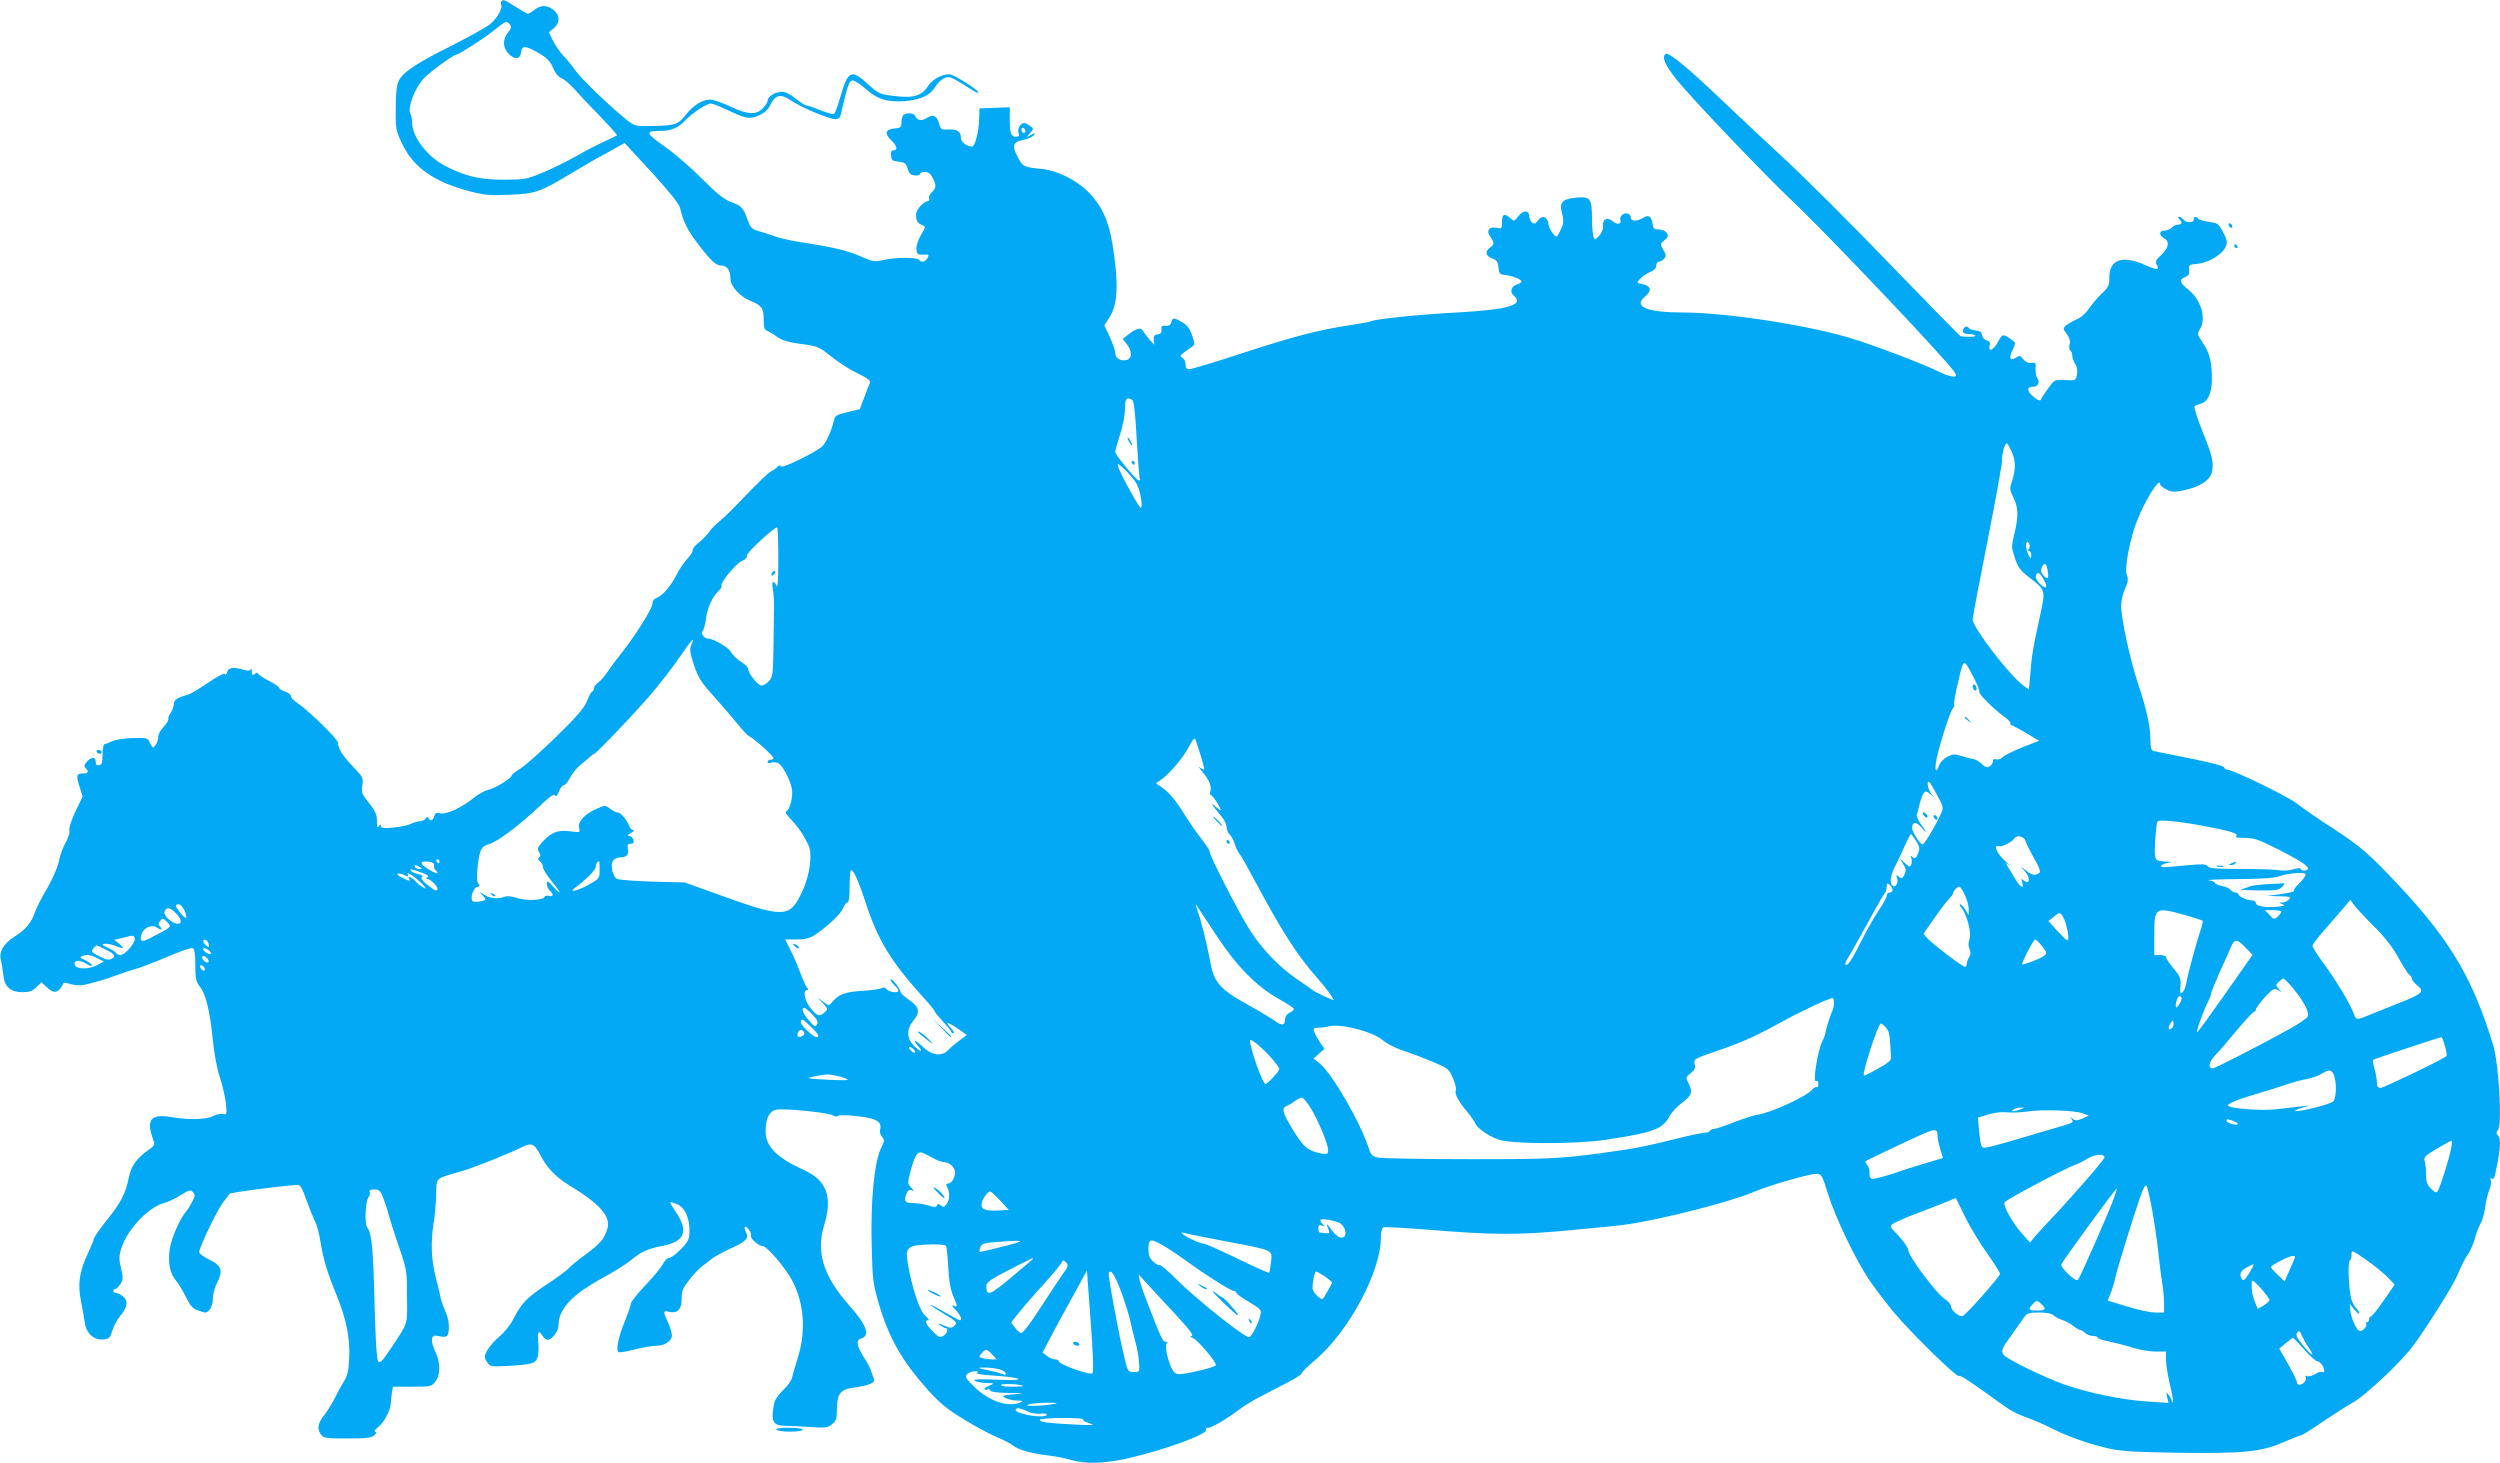 <?xml version="1.0" standalone="no"?>
<!DOCTYPE svg PUBLIC "-//W3C//DTD SVG 20010904//EN"
 "http://www.w3.org/TR/2001/REC-SVG-20010904/DTD/svg10.dtd">
<svg version="1.0" xmlns="http://www.w3.org/2000/svg"
 width="1280pt" height="749pt" viewBox="0 0 1280 749"
 preserveAspectRatio="xMidYMid meet">
<g transform="translate(0,749) scale(0.1,-0.1)"
fill="#03a9f4" stroke="none">
<path d="M2567 7484 c-3 -3 -3 -12 -1 -19 8 -19 -21 -69 -57 -99 -17 -14 -105
-63 -195 -109 -181 -90 -252 -137 -273 -182 -10 -20 -15 -67 -15 -140 -1 -104
1 -114 31 -177 59 -126 164 -200 354 -249 71 -18 102 -21 199 -16 132 5 158
15 309 106 53 32 137 81 188 108 l91 51 139 -151 c91 -100 140 -161 145 -181
13 -63 37 -112 84 -175 73 -96 99 -121 128 -121 29 0 46 -25 46 -69 0 -36 49
-90 101 -111 58 -23 69 -38 69 -95 0 -41 4 -54 18 -59 9 -3 32 -17 50 -30 24
-18 56 -28 122 -37 86 -11 93 -14 157 -65 37 -30 98 -69 135 -86 51 -25 67
-37 62 -48 -4 -8 -17 -42 -29 -75 l-23 -60 -63 -15 c-58 -14 -64 -18 -70 -45
-9 -43 -37 -106 -57 -128 -25 -28 -210 -119 -214 -105 -3 7 -9 6 -18 -3 -8 -8
-24 -19 -35 -24 -11 -6 -67 -59 -125 -120 -57 -60 -119 -121 -137 -135 -19
-14 -41 -37 -51 -52 -10 -15 -33 -39 -53 -55 -20 -15 -34 -33 -32 -39 2 -6
-10 -26 -27 -44 -18 -19 -43 -56 -56 -83 -30 -58 -71 -106 -101 -118 -15 -5
-23 -17 -23 -31 0 -24 -90 -167 -162 -257 -24 -30 -55 -72 -69 -93 -15 -22
-36 -46 -48 -54 -11 -8 -21 -22 -21 -30 0 -8 -3 -14 -7 -14 -5 0 -17 -21 -27
-48 -14 -36 -51 -79 -154 -180 -74 -72 -156 -146 -183 -164 -27 -17 -49 -34
-49 -38 0 -14 -86 -67 -118 -73 -18 -4 -52 -22 -75 -41 -63 -51 -142 -88 -173
-80 -20 5 -26 2 -31 -15 -6 -23 -18 -27 -29 -10 -4 8 -9 7 -15 -2 -4 -7 -18
-14 -31 -14 -13 -1 -33 -7 -46 -14 -12 -6 -51 -14 -87 -18 -52 -5 -65 -3 -65
8 0 11 -2 11 -10 -1 -7 -11 -10 -4 -10 26 0 33 -8 52 -41 93 -37 46 -40 55
-34 90 6 37 4 42 -45 93 -55 57 -80 96 -80 126 0 18 -155 169 -212 206 -16 10
-28 24 -28 31 0 7 -13 18 -30 24 -16 5 -30 14 -30 19 0 5 -25 22 -55 37 -30
16 -55 33 -55 38 0 5 -7 4 -15 -3 -13 -10 -15 -9 -16 11 0 13 -3 19 -5 12 -4
-8 -15 -9 -37 -2 -52 15 -78 11 -84 -12 -3 -11 -9 -16 -12 -10 -4 6 -39 -13
-85 -44 -44 -30 -89 -57 -100 -60 -58 -17 -76 -28 -76 -49 0 -12 -7 -31 -15
-44 -9 -12 -15 -27 -13 -34 1 -7 -10 -25 -25 -40 -15 -15 -27 -38 -27 -51 0
-13 -6 -32 -14 -42 -13 -17 -14 -17 -27 10 -14 28 -15 28 -92 26 -43 -1 -89
-9 -105 -17 -15 -7 -31 -14 -37 -14 -5 0 -10 -24 -10 -52 0 -42 -4 -53 -17
-56 -13 -2 -18 3 -18 17 0 27 -22 27 -45 1 -14 -16 -16 -23 -7 -32 19 -19 14
-28 -12 -28 -35 0 -37 -10 -19 -67 l16 -51 -37 -77 c-21 -45 -34 -86 -31 -96
4 -11 -4 -37 -18 -61 -14 -24 -30 -68 -36 -99 -7 -33 -32 -89 -61 -140 -28
-46 -55 -100 -61 -119 -18 -54 -47 -89 -104 -125 -58 -37 -82 -79 -70 -122 4
-16 9 -49 12 -76 6 -60 37 -87 100 -87 34 0 50 6 70 26 l25 25 28 -26 c38 -36
61 -30 86 23 1 2 20 -2 42 -8 34 -8 54 -7 117 11 42 11 93 28 113 36 20 8 60
21 87 29 28 7 104 36 169 64 65 28 125 49 132 46 10 -4 14 -27 14 -86 0 -71 3
-85 25 -114 30 -39 50 -125 65 -273 6 -66 21 -144 36 -190 14 -43 28 -104 31
-135 5 -53 4 -56 -14 -52 -12 3 -34 -1 -51 -10 -36 -19 -127 -21 -218 -5 -100
17 -126 -14 -92 -109 12 -33 12 -36 -17 -56 -65 -46 -93 -84 -105 -143 -17
-85 -40 -129 -114 -221 -36 -46 -66 -89 -66 -95 0 -7 -14 -41 -31 -77 -43 -90
-52 -156 -34 -244 7 -39 17 -90 20 -113 8 -52 48 -86 96 -81 28 3 33 8 44 45
7 23 24 56 39 73 39 47 44 79 16 102 -12 10 -28 18 -36 18 -8 0 -14 5 -14 10
0 6 4 10 10 10 5 0 17 11 26 25 15 23 15 32 4 80 -11 44 -11 63 -1 97 28 98
137 215 219 238 21 5 59 23 86 40 43 27 51 30 63 17 13 -13 13 -19 -2 -48 -10
-19 -23 -41 -30 -49 -33 -37 -78 -140 -86 -195 -10 -72 1 -125 33 -163 13 -16
36 -54 51 -85 21 -42 35 -58 59 -66 17 -6 34 -11 39 -11 20 0 39 35 39 71 0
22 9 58 21 80 32 63 24 89 -38 119 -29 14 -53 31 -53 39 0 24 91 215 123 256
17 22 32 41 33 43 4 6 233 37 342 45 20 2 26 -8 51 -78 16 -44 36 -93 44 -109
9 -16 21 -61 27 -100 16 -97 36 -163 82 -274 51 -123 71 -224 66 -327 -3 -62
-10 -90 -26 -116 -12 -19 -33 -56 -46 -84 -13 -27 -38 -67 -55 -89 -34 -42
-39 -72 -17 -102 13 -17 27 -19 135 -19 101 0 123 3 138 17 12 13 14 18 4 18
-8 0 -2 9 13 21 32 25 66 88 67 126 1 16 3 40 6 55 l5 28 98 0 c95 0 99 1 119
26 27 35 27 97 0 153 -25 52 -23 88 6 82 55 -11 60 -8 63 36 2 27 -4 60 -18
89 -11 26 -22 59 -25 73 -2 14 -14 62 -25 105 -22 87 -25 177 -10 273 6 33 12
99 13 145 4 94 -11 80 132 122 66 19 249 93 317 127 40 20 57 10 87 -49 31
-61 79 -111 146 -151 155 -94 213 -159 195 -221 -15 -52 -36 -77 -113 -134
-40 -29 -79 -61 -87 -71 -8 -10 -58 -47 -112 -82 -101 -67 -129 -96 -171 -179
-14 -28 -45 -66 -69 -86 -24 -20 -52 -52 -63 -71 -17 -33 -17 -37 -2 -60 16
-24 19 -25 99 -21 133 8 148 12 159 42 6 15 8 51 5 80 -6 55 1 65 22 32 7 -11
18 -20 25 -20 24 0 57 45 57 78 0 81 72 156 231 242 55 30 117 69 137 86 51
43 88 60 154 73 126 23 147 75 76 179 -17 24 -28 45 -26 47 1 2 17 -3 34 -10
39 -16 64 -68 64 -134 0 -46 -4 -55 -43 -96 -24 -25 -51 -45 -60 -45 -9 0 -24
-14 -33 -32 -9 -18 -50 -67 -90 -109 -41 -43 -74 -85 -74 -94 0 -9 -14 -48
-30 -88 -33 -76 -48 -151 -33 -160 5 -3 42 3 83 14 40 10 90 19 110 19 44 0
80 24 80 53 0 12 -9 42 -20 66 -26 56 -25 63 4 55 44 -11 66 11 66 65 0 42 6
56 40 99 21 28 51 59 65 69 14 10 35 26 48 37 12 10 54 33 92 51 85 38 101 55
85 85 -6 12 -9 24 -6 28 9 8 36 -31 31 -45 -5 -14 40 -53 60 -53 21 0 112
-106 149 -173 62 -113 74 -258 32 -394 -14 -43 -27 -91 -31 -107 -3 -15 -24
-44 -45 -63 -21 -20 -42 -48 -45 -63 -21 -95 -9 -120 54 -120 21 0 78 -3 127
-6 80 -6 92 -4 114 14 22 17 25 29 25 80 1 76 19 99 84 107 80 11 113 25 106
44 -4 9 -10 27 -15 41 -4 14 -21 47 -39 74 -36 57 -39 86 -12 93 48 13 28 70
-59 167 -134 151 -173 273 -130 414 44 146 13 229 -107 283 -135 61 -193 119
-193 195 0 66 17 103 52 112 37 9 265 -13 292 -29 10 -6 22 -7 27 -2 5 5 49 4
100 -2 97 -11 126 -28 115 -70 -3 -10 2 -27 10 -36 14 -15 13 -21 -6 -60 -34
-71 -53 -270 -47 -494 4 -175 7 -198 36 -298 52 -178 120 -297 255 -447 62
-68 99 -98 189 -152 61 -37 137 -77 167 -89 30 -12 64 -30 75 -39 27 -22 95
-42 175 -51 36 -4 90 -14 120 -23 77 -23 174 -20 298 8 187 43 410 125 397
146 -3 5 1 10 11 10 19 0 100 48 157 92 21 17 77 51 125 75 48 25 112 58 142
74 30 16 55 33 55 38 0 5 31 36 69 68 170 143 336 452 336 625 0 32 5 50 14
54 8 3 110 -3 227 -12 326 -27 459 -28 716 -4 125 11 262 25 303 31 181 26
539 118 648 166 71 31 284 93 321 93 27 0 30 -5 60 -102 38 -122 139 -332 209
-438 28 -41 86 -118 130 -171 92 -109 320 -332 332 -324 8 5 63 -32 190 -124
74 -54 97 -67 160 -90 36 -13 90 -36 120 -52 76 -39 176 -76 279 -101 74 -18
126 -22 363 -26 340 -5 435 4 547 53 43 19 84 35 90 35 6 0 59 33 118 74 60
40 124 81 143 91 65 33 258 215 320 301 89 125 199 301 223 358 16 39 39 85
51 101 13 17 28 53 36 80 7 28 21 64 30 80 10 17 21 54 24 84 4 30 13 69 21
88 8 18 11 41 8 50 -4 11 -2 14 5 9 7 -4 13 2 16 16 30 139 33 187 14 206 -8
8 -8 15 2 27 22 26 4 339 -25 434 -104 340 -217 532 -477 811 -163 174 -200
206 -368 315 -58 37 -130 87 -160 111 -48 37 -329 174 -358 174 -6 0 -12 5
-14 10 -3 10 -71 27 -268 66 -47 9 -91 18 -97 20 -8 2 -13 22 -13 56 0 70 -20
159 -64 290 -40 120 -86 333 -86 397 0 23 9 62 20 86 16 35 18 49 9 73 -12 35
16 182 52 274 43 111 119 230 119 188 0 -5 14 -17 32 -26 26 -14 40 -14 86 -5
84 17 140 53 148 97 9 48 1 81 -52 212 -25 63 -42 118 -38 122 5 4 18 10 28
12 38 7 61 54 61 126 -1 93 -11 132 -46 186 -30 44 -30 47 -15 71 33 50 6 148
-54 197 -50 40 -56 56 -24 68 19 8 24 16 22 37 -3 27 -1 28 47 33 57 6 127 50
142 90 8 20 5 35 -15 71 -22 44 -27 47 -73 53 -26 4 -51 11 -54 16 -9 14 -25
12 -23 -2 4 -19 -37 -21 -52 -3 -7 8 -17 15 -23 15 -7 0 -7 -4 1 -12 17 -17
15 -28 -7 -28 -10 0 -24 -7 -31 -15 -7 -8 -23 -15 -36 -15 -30 0 -32 -25 -4
-40 30 -16 24 -49 -14 -85 -27 -25 -32 -35 -24 -49 17 -29 1 -30 -61 -2 -113
51 -181 27 -181 -62 0 -43 -4 -52 -41 -87 -23 -22 -52 -57 -65 -77 -14 -22
-40 -44 -61 -53 -21 -9 -45 -23 -55 -31 -16 -15 -16 -18 4 -44 14 -20 19 -36
14 -54 -3 -13 -2 -28 4 -31 5 -3 10 -15 10 -26 0 -11 7 -30 15 -43 10 -15 13
-34 9 -54 -6 -30 -7 -31 -61 -28 -54 3 -54 2 -87 -43 -18 -25 -35 -51 -37 -58
-3 -7 -17 -2 -38 16 -35 29 -35 51 0 51 24 0 35 25 20 44 -6 7 -10 29 -9 47 3
31 1 34 -22 31 -16 -2 -30 5 -41 19 -14 19 -18 20 -37 8 -31 -19 -38 -4 -18
38 17 36 17 38 -1 51 -47 35 -51 34 -73 -8 -22 -42 -52 -56 -43 -19 4 15 0 22
-15 26 -12 3 -22 15 -24 27 -2 15 -11 22 -33 24 -16 2 -33 8 -36 14 -9 14 -29
1 -29 -18 0 -9 10 -14 29 -14 17 0 32 -4 35 -9 4 -6 -47 -8 -76 -2 -3 0 -165
165 -358 365 -193 201 -431 438 -528 528 -97 90 -249 232 -337 316 -167 160
-271 246 -286 236 -23 -14 -5 -57 57 -134 79 -98 463 -500 604 -632 114 -108
479 -487 693 -721 132 -145 145 -162 123 -165 -13 -2 -48 9 -77 24 -74 37
-303 125 -439 168 -212 68 -650 136 -871 136 -187 0 -259 30 -197 81 37 31 33
54 -12 64 -31 7 -31 7 -13 27 10 12 33 27 51 35 21 8 32 20 32 33 0 11 6 20
14 20 7 0 19 7 27 16 10 13 10 20 -5 45 -17 29 -17 30 6 49 19 15 21 22 12 37
-7 11 -23 18 -40 18 -23 0 -30 5 -32 25 -6 42 -21 53 -48 35 -30 -19 -64 -19
-64 0 0 9 -7 18 -15 21 -19 8 -45 -13 -39 -31 9 -21 -16 -28 -36 -10 -28 26
-55 15 -53 -20 2 -19 -6 -38 -20 -53 -20 -21 -22 -22 -28 -5 -4 10 -8 55 -8
99 -1 99 -9 109 -82 102 -71 -7 -87 -25 -71 -82 11 -44 8 -58 -25 -115 -8 -13
-42 36 -45 62 -4 39 -33 48 -55 17 -12 -16 -18 -19 -29 -9 -8 6 -14 20 -14 31
0 32 -30 34 -55 2 -22 -28 -24 -28 -42 -11 -30 27 -43 21 -43 -19 0 -35 -1
-36 -30 -30 -35 7 -51 -15 -32 -43 24 -32 24 -42 3 -57 -30 -21 -26 -44 9 -57
24 -9 30 -18 32 -47 3 -31 7 -35 33 -38 37 -4 85 -22 85 -33 0 -4 -9 -11 -20
-14 -33 -10 -42 -39 -19 -59 55 -47 -30 -72 -292 -86 -182 -9 -422 -34 -440
-45 -3 -3 -52 -11 -108 -20 -159 -24 -286 -57 -553 -144 -136 -45 -256 -81
-268 -81 -15 0 -20 6 -20 25 0 13 -7 28 -16 33 -14 8 -13 11 9 28 14 10 32 24
41 29 14 9 14 14 0 57 -12 35 -25 53 -51 68 -43 25 -49 25 -56 0 -4 -14 -12
-19 -29 -18 -18 2 -23 -1 -21 -19 2 -16 -4 -23 -20 -25 -17 -2 -21 -9 -20 -28
l3 -25 -25 27 c-13 16 -28 35 -33 44 -11 20 -35 13 -75 -19 l-29 -22 21 -27
c28 -35 28 -74 -1 -81 -30 -8 -58 9 -58 36 0 12 -13 49 -28 82 l-28 59 22 34
c48 70 53 172 20 382 -20 122 -56 199 -126 269 -60 60 -158 108 -235 116 -94
9 -99 12 -123 59 -32 60 -27 78 25 89 23 4 47 15 55 24 12 15 11 15 -12 3
l-25 -13 19 22 c19 21 19 22 0 36 -10 8 -24 15 -30 15 -19 0 -36 -28 -29 -50
5 -15 2 -20 -13 -20 -26 0 -32 18 -32 91 l0 60 -77 -3 -78 -3 -2 -60 c-2 -59
-21 -135 -35 -135 -28 0 -58 22 -58 44 0 33 -20 46 -65 43 -36 -2 -39 0 -47
31 -11 40 -30 49 -63 28 -26 -17 -50 -13 -59 10 -7 17 -52 19 -63 2 -4 -7 -8
-24 -8 -38 0 -22 -5 -25 -37 -28 -46 -4 -51 -27 -13 -62 28 -27 33 -50 9 -50
-11 0 -14 -8 -12 -27 3 -24 8 -28 39 -31 31 -3 38 -8 46 -35 7 -25 15 -33 36
-35 15 -2 27 1 27 7 0 6 11 11 25 11 17 0 29 -9 40 -30 20 -38 19 -53 -4 -74
-11 -10 -17 -24 -14 -32 3 -8 0 -14 -6 -14 -22 0 -61 -44 -61 -69 0 -31 9 -45
33 -54 17 -6 16 -10 -8 -51 -16 -27 -25 -56 -23 -73 3 -25 7 -28 35 -27 29 2
31 0 22 -17 -10 -20 -34 -25 -44 -9 -8 13 -122 13 -182 -1 -46 -11 -54 -9
-120 20 -68 29 -143 47 -303 71 -41 6 -95 18 -120 26 -25 9 -65 22 -90 29 -41
11 -46 17 -62 59 -22 62 -31 72 -86 92 -35 13 -73 44 -147 118 -55 56 -141
130 -192 166 -99 69 -102 80 -20 80 55 0 91 16 127 55 31 34 109 85 129 85 9
0 45 -14 81 -31 101 -48 117 -51 165 -30 30 13 48 30 61 57 24 49 53 55 103
20 49 -34 195 -96 227 -96 18 0 25 7 30 28 32 139 41 167 57 170 10 2 40 -17
68 -42 60 -54 110 -70 199 -64 82 6 133 30 159 74 11 19 32 39 47 44 27 11 31
9 145 -63 16 -11 29 -15 28 -10 -1 14 -128 93 -149 93 -36 0 -85 -26 -105 -56
-37 -57 -77 -69 -188 -54 -62 7 -71 12 -123 59 -85 78 -102 71 -140 -61 -13
-45 -28 -86 -32 -90 -5 -5 -36 3 -70 17 -34 14 -67 25 -73 25 -7 0 -31 16 -55
35 -26 22 -53 35 -71 35 -34 0 -73 -25 -73 -46 0 -8 -11 -26 -25 -39 -34 -35
-79 -32 -166 10 -41 19 -87 35 -104 35 -39 0 -85 -29 -125 -79 -40 -50 -51
-53 -166 -56 -91 -2 -93 -2 -136 32 -82 65 -233 210 -262 252 -16 23 -43 57
-61 75 -18 19 -42 54 -54 78 l-21 43 25 20 c33 28 33 67 -1 94 -34 26 -64 27
-97 1 -14 -11 -29 -20 -34 -20 -4 0 -33 16 -63 35 -56 36 -63 39 -73 29z m43
-119 c10 -12 8 -20 -9 -41 -29 -36 -27 -79 4 -110 32 -32 59 -28 63 9 4 35 21
35 89 -4 43 -25 59 -41 74 -75 11 -28 28 -48 43 -54 14 -5 42 -29 63 -52 21
-24 80 -87 132 -140 52 -54 93 -99 90 -101 -2 -2 -31 -16 -63 -31 -33 -14 -98
-48 -145 -75 -47 -27 -125 -65 -173 -85 -82 -34 -93 -36 -201 -36 -119 0 -194
17 -295 69 -93 47 -172 150 -172 224 0 16 -4 36 -9 46 -16 29 25 134 69 180
33 34 152 121 166 121 12 0 146 86 194 125 63 50 63 50 80 30z m2640 -546 c0
-5 -4 -9 -10 -9 -5 0 -10 7 -10 16 0 8 5 12 10 9 6 -3 10 -10 10 -16z m547
-1377 c9 -6 16 -69 23 -202 6 -106 13 -197 16 -202 3 -4 1 -8 -5 -8 -12 0
-121 131 -121 146 0 6 11 47 25 90 14 43 25 102 25 131 0 53 9 63 37 45z
m4504 -268 c21 -47 20 -91 -3 -159 -9 -25 -7 -38 11 -73 25 -50 26 -95 5 -184
-16 -64 -16 -70 2 -125 16 -48 28 -64 72 -98 87 -67 86 -65 56 -202 -33 -149
-42 -199 -49 -296 l-7 -77 -27 19 c-71 51 -260 297 -261 339 0 12 34 191 75
397 41 207 75 393 75 414 0 40 14 91 25 91 4 0 15 -21 26 -46z m-4478 -168
c17 -36 29 -116 18 -116 -10 0 -106 176 -116 210 -6 22 -1 19 39 -19 25 -25
52 -58 59 -75z m-1838 -376 c0 -104 -3 -153 -9 -140 -15 34 -27 23 -19 -17 4
-21 7 -65 6 -98 0 -33 -2 -125 -3 -205 -2 -131 -4 -147 -23 -167 -11 -13 -29
-23 -38 -23 -19 0 -69 64 -69 87 0 7 -17 23 -38 36 -20 13 -43 35 -50 49 -13
24 -88 68 -116 68 -20 0 -42 30 -29 38 5 4 13 31 17 61 8 60 33 116 65 145 11
10 18 22 15 27 -8 14 73 113 105 127 18 8 28 18 25 27 -5 12 138 145 155 145
3 0 6 -72 6 -160z m6401 48 c-8 -6 -7 -8 2 -8 6 0 12 -10 12 -22 -1 -21 -2
-21 -11 -5 -14 24 -20 58 -12 70 4 6 9 2 13 -9 4 -10 2 -22 -4 -26z m99 -146
c-8 -8 -35 20 -35 37 0 9 6 23 12 29 10 10 14 6 21 -24 4 -20 5 -39 2 -42z
m-19 -14 c21 -40 10 -48 -23 -16 -16 17 -23 32 -19 43 8 21 22 12 42 -27z
m-6927 -331 c-9 -21 -7 -38 14 -102 22 -65 37 -89 100 -158 40 -45 95 -109
122 -142 26 -33 54 -62 61 -65 21 -8 124 -100 124 -111 0 -5 -7 -9 -15 -9 -8
0 -15 -5 -15 -11 0 -6 7 -8 16 -5 9 4 25 4 36 0 20 -6 62 -81 72 -131 8 -36
-9 -109 -27 -116 -8 -3 -5 -12 10 -28 54 -59 69 -80 101 -143 23 -45 10 -152
-29 -237 -65 -141 -90 -142 -434 -18 l-170 61 -164 4 c-90 3 -172 9 -182 14
-23 13 -36 75 -19 95 7 8 22 15 34 15 33 0 46 13 41 43 -4 22 -2 27 14 27 14
0 18 5 14 20 -3 11 -13 20 -22 20 -11 1 -8 5 9 15 14 8 19 14 12 15 -7 0 -15
8 -19 18 -12 32 -44 72 -60 72 -8 0 -26 9 -39 19 -24 19 -26 19 -67 1 -63 -27
-100 -67 -92 -98 6 -25 6 -25 -48 -18 -63 7 -94 -5 -140 -55 -25 -28 -28 -36
-17 -52 9 -15 9 -21 0 -27 -8 -5 -6 -11 5 -20 8 -7 15 -20 15 -30 0 -10 20
-42 44 -71 50 -60 55 -80 7 -27 -27 30 -30 31 -31 12 0 -12 7 -27 15 -34 21
-18 19 -33 -5 -27 -10 3 -21 0 -22 -5 -6 -18 -94 -21 -140 -6 -25 9 -51 12
-63 7 -34 -13 -74 -10 -103 8 l-27 17 18 -21 c18 -21 18 -21 -13 -28 -18 -4
-36 -3 -40 1 -14 15 2 66 22 72 14 3 16 7 7 18 -8 9 -9 36 -4 81 10 93 18 110
59 121 43 12 157 98 255 191 53 51 77 68 83 59 5 -9 11 -3 20 20 7 17 18 32
25 32 7 0 21 17 32 39 11 21 35 50 53 65 18 14 40 33 49 41 9 8 18 15 21 15 9
0 182 181 278 290 50 58 121 149 157 202 65 95 86 117 62 65z m6569 -171 c17
-33 29 -63 26 -68 -6 -9 73 -88 128 -128 21 -15 35 -30 31 -33 -3 -4 3 -10 13
-13 10 -4 45 -23 76 -42 l58 -35 -88 -34 c-48 -20 -92 -42 -99 -50 -7 -9 -21
-13 -31 -11 -13 4 -19 0 -18 -9 0 -9 -7 -20 -16 -26 -14 -9 -22 -7 -42 12 -14
13 -33 24 -43 25 -10 1 -36 8 -59 15 -35 11 -45 11 -73 -3 -17 -9 -36 -28 -41
-41 -19 -50 -27 -31 -14 33 18 83 72 250 85 258 5 3 7 9 4 14 -3 5 6 59 21
120 29 124 26 123 82 16z m-3960 -396 c11 -35 19 -66 17 -69 -3 -2 -13 2 -22
10 -10 8 -3 -3 14 -24 35 -40 49 -77 39 -102 -3 -8 -1 -15 3 -15 9 0 51 -65
51 -77 0 -4 -12 4 -27 18 -30 27 -20 10 29 -49 16 -18 28 -43 28 -56 0 -13 7
-29 14 -36 8 -6 20 -28 27 -48 6 -20 17 -44 24 -52 8 -8 47 -78 88 -155 134
-250 213 -372 313 -484 45 -51 88 -111 80 -111 -8 0 -100 44 -106 51 -3 3 -40
29 -83 58 -90 63 -172 148 -236 246 -53 82 -214 395 -207 403 3 3 -16 32 -42
66 -27 34 -69 96 -95 138 -44 70 -80 111 -125 138 -16 9 -15 11 3 21 40 23
121 115 150 172 23 43 31 53 36 40 3 -10 15 -47 27 -83z m3771 -202 c33 -62
33 -64 17 -98 -27 -59 -82 -152 -92 -153 -13 -1 -54 63 -54 84 0 32 22 33 47
3 31 -39 30 -27 -2 16 -14 19 -23 41 -21 49 3 9 10 34 15 56 18 65 26 73 53
50 l23 -20 -17 21 c-17 20 -26 70 -10 60 4 -2 22 -33 41 -68z m1364 -157 c136
-25 184 -40 166 -52 -9 -6 7 -9 43 -9 50 0 72 -8 177 -61 65 -33 127 -69 136
-79 17 -19 17 -20 0 -26 -9 -4 -20 -2 -24 5 -6 8 -15 8 -39 0 -18 -6 -49 -8
-70 -5 -20 4 -110 7 -199 7 -128 0 -164 3 -170 14 -7 11 -25 12 -103 5 -52 -5
-106 -10 -119 -10 -34 0 -15 17 24 23 22 3 17 4 -17 6 -38 1 -48 5 -53 22 -7
22 3 167 12 183 7 11 100 2 236 -23z m-1473 -76 c19 -31 21 -39 10 -66 -10
-23 -15 -27 -27 -18 -11 10 -12 9 -7 -5 3 -9 3 -23 0 -32 -6 -15 -10 -14 -33
7 l-27 24 18 -29 c15 -23 16 -33 7 -53 -10 -22 -14 -23 -28 -12 -14 12 -15 11
-10 -6 8 -24 -6 -50 -22 -41 -18 12 -13 55 14 105 13 25 35 72 49 104 14 31
27 57 30 57 2 0 14 -16 26 -35z m560 0 c3 -11 23 -51 44 -89 31 -55 36 -70 25
-77 -21 -13 -34 -11 -65 13 l-29 22 24 -27 c28 -31 23 -70 -6 -46 -14 12 -15
11 -9 -9 11 -34 -9 -27 -32 11 -11 19 -28 47 -38 63 -18 29 -18 29 2 14 11 -8
1 3 -23 25 -40 37 -59 82 -30 72 15 -5 69 21 80 40 12 20 50 12 57 -12z
m-8120 -105 c0 -5 -2 -10 -4 -10 -3 0 -8 5 -11 10 -3 6 -1 10 4 10 6 0 11 -4
11 -10z m-28 -22 c-1 -9 2 -19 8 -23 5 -3 10 -10 10 -15 0 -5 -20 3 -44 18
-49 30 -50 45 -3 40 23 -2 31 -8 29 -20z m848 -22 c0 -43 -1 -45 -55 -75 -58
-33 -109 -44 -70 -16 54 40 105 91 105 106 0 14 8 29 17 29 2 0 3 -20 3 -44z
m-920 14 c13 -8 13 -10 -2 -10 -9 0 -20 5 -23 10 -8 13 5 13 25 0z m4 -26 c34
-12 44 -19 35 -25 -10 -6 -11 -9 -1 -9 14 0 52 -36 52 -50 0 -17 -14 -11 -54
21 -26 22 -34 34 -25 39 7 5 0 10 -20 15 -17 3 -33 11 -36 16 -8 12 -7 12 49
-7z m2281 -164 c59 -180 127 -292 274 -456 44 -48 79 -90 77 -92 -2 -2 16 -24
40 -50 24 -26 44 -50 44 -54 0 -5 5 -8 12 -8 6 0 1 11 -12 25 -34 36 -22 36
33 -1 l47 -33 -37 -28 c-21 -15 -48 -38 -61 -52 -31 -31 -83 -24 -127 19 -37
36 -58 41 -25 5 13 -14 19 -25 14 -25 -6 0 -22 13 -37 28 -35 37 -36 84 -2
124 38 45 33 72 -20 108 -25 17 -45 36 -45 43 0 15 -49 76 -50 61 0 -6 9 -19
20 -29 11 -10 20 -22 20 -27 0 -14 -47 -9 -60 7 -8 9 -17 12 -24 6 -6 -4 -50
-11 -99 -14 -89 -5 -125 -18 -157 -59 -16 -19 -16 -19 -45 3 l-30 23 28 -30
c27 -30 27 -31 9 -47 -27 -24 -37 -21 -71 20 -31 37 -42 93 -20 93 8 0 8 4 1
13 -6 6 -21 41 -35 77 -13 36 -36 89 -51 118 l-26 52 58 0 c47 0 67 5 98 26
66 45 128 104 141 135 6 16 17 29 23 29 6 0 10 30 10 78 0 43 3 82 6 85 11 11
39 -51 79 -173z m-2264 94 c13 -16 12 -16 -6 -7 -11 6 -29 21 -39 32 -19 21
-42 29 -31 11 9 -14 -1 -12 -38 7 -18 9 -27 18 -20 20 7 2 22 -1 34 -8 19 -10
21 -9 16 6 -7 18 57 -29 84 -61z m9630 49 c-5 -10 -21 -29 -35 -42 -14 -13
-23 -27 -21 -32 3 -4 -28 -11 -67 -17 l-73 -9 64 -2 c55 -1 62 -3 51 -16 -7
-8 -22 -15 -34 -16 -20 0 -20 -1 -1 -8 16 -7 12 -9 -20 -13 -58 -7 -115 2
-115 18 0 8 -9 14 -20 14 -24 0 -70 21 -70 32 0 4 -6 8 -14 8 -7 0 -19 6 -25
14 -7 8 -27 17 -46 20 -19 4 -35 11 -35 16 0 5 -15 11 -32 13 -18 2 48 5 147
6 128 1 192 5 220 16 22 8 62 14 88 15 42 0 47 -2 38 -17z m-2111 -69 c0 -8
-7 -14 -15 -14 -8 0 -15 -7 -15 -16 0 -8 -19 -43 -42 -77 -23 -34 -66 -110
-95 -169 -33 -66 -59 -108 -68 -108 -12 0 -10 8 8 38 13 20 56 98 97 172 40
74 79 142 86 151 8 8 14 26 14 39 0 19 2 20 15 10 8 -7 15 -19 15 -26z m370
-26 c11 -24 20 -56 20 -73 l-1 -30 -17 28 c-9 15 -21 27 -26 27 -5 0 -2 -8 6
-17 28 -32 53 -130 42 -161 -7 -19 -7 -35 0 -51 7 -16 6 -28 -2 -42 -7 -10
-12 -26 -12 -34 0 -8 -4 -15 -9 -15 -13 0 -160 111 -190 143 l-23 26 58 83
c32 46 66 90 76 99 10 9 18 21 18 26 0 11 21 33 32 33 5 0 18 -19 28 -42z
m2091 -157 c59 -59 99 -110 128 -163 23 -42 48 -82 56 -88 8 -7 15 -17 15 -23
0 -6 12 -21 27 -33 38 -30 25 -43 -90 -88 -50 -20 -114 -46 -142 -57 -82 -34
-81 -34 -94 2 -17 48 -93 174 -156 259 -30 40 -55 80 -55 87 0 7 24 40 53 72
28 33 72 83 97 112 l44 52 16 -23 c8 -13 54 -62 101 -109z m-11206 77 c18 -44
9 -50 -21 -13 -28 35 -30 45 -9 45 9 0 22 -15 30 -32z m5286 -132 c102 -155
205 -259 319 -322 41 -23 75 -45 75 -50 0 -5 -10 -13 -22 -19 -14 -6 -23 -19
-23 -32 0 -34 -18 -37 -53 -10 -18 13 -82 52 -144 86 -130 72 -166 111 -183
200 -25 127 -47 217 -74 296 -7 19 -6 19 6 1 7 -10 52 -78 99 -150z m-5327
115 c46 -48 11 -71 -40 -28 -18 16 -25 30 -21 40 9 25 30 21 61 -12z m10280
-5 c48 -14 90 -27 93 -30 3 -3 -2 -24 -10 -48 -19 -54 -64 -220 -73 -270 -3
-21 -12 -42 -20 -49 -11 -9 -13 -4 -10 32 3 39 -1 49 -35 90 -22 26 -39 52
-39 58 0 6 -13 11 -30 11 l-30 0 0 103 c0 142 3 144 154 103z m496 16 c0 -5
-8 -16 -18 -25 -17 -16 -20 -15 -42 8 l-23 25 41 0 c23 0 42 -4 42 -8z m-1100
-72 c5 -19 10 -46 10 -60 -1 -23 -5 -20 -52 29 l-50 55 28 23 c27 21 30 22 42
6 7 -9 17 -33 22 -53z m-9710 -1 c0 -5 -15 -17 -33 -26 -19 -10 -50 -27 -70
-37 -42 -22 -52 -18 -43 19 9 33 50 54 77 37 26 -16 34 -15 19 3 -10 12 -10
18 0 30 12 14 15 14 31 -1 11 -10 19 -21 19 -25z m-180 -68 c0 -23 -52 -81
-73 -81 -9 0 -19 5 -23 11 -3 6 -23 18 -43 27 -30 14 -33 17 -15 20 12 2 38
-4 58 -12 41 -17 46 -12 14 14 l-23 18 30 7 c17 4 35 8 40 10 24 8 35 4 35
-14z m379 -27 c3 -16 1 -17 -13 -5 -19 16 -21 34 -3 29 6 -3 14 -13 16 -24z
m9387 -9 c26 -35 26 -36 8 -50 -19 -14 -105 -47 -110 -42 -6 5 58 127 66 127
5 0 21 -16 36 -35z m1048 -14 l29 -30 -137 -195 c-75 -107 -141 -198 -146
-201 -10 -6 30 107 55 156 8 15 15 33 15 40 0 6 19 52 41 103 23 50 50 110 60
134 21 48 31 48 83 -7z m-10967 -1 c51 -24 59 -36 35 -49 -14 -7 -30 -5 -60
11 -45 22 -49 27 -30 46 15 15 7 16 55 -8z m543 -21 c0 -6 -7 -6 -20 1 -11 6
-20 15 -20 21 0 6 7 6 20 -1 11 -6 20 -15 20 -21z m-584 -61 c-46 -24 -109
-21 -114 5 -4 22 30 23 63 1 14 -9 25 -12 25 -6 0 5 -15 17 -32 25 -33 16 -33
16 -9 25 17 6 34 3 63 -11 l40 -20 -36 -19z m571 16 c-9 -10 -38 16 -31 28 4
6 13 4 22 -6 9 -8 13 -19 9 -22z m-19 -32 c6 -18 -15 -14 -22 4 -4 10 -1 14 6
12 6 -2 14 -10 16 -16z m10690 -99 c61 -75 89 -129 76 -150 -6 -9 -51 -39
-100 -66 -150 -83 -374 -197 -384 -197 -27 0 -21 34 13 68 20 20 70 79 112
130 42 50 81 92 86 92 5 0 9 5 9 11 0 13 65 89 87 102 8 5 21 3 31 -5 15 -11
15 -11 0 8 -17 19 -17 21 -1 37 10 9 20 17 24 17 4 0 25 -21 47 -47z m-568
-56 c0 -7 -7 -22 -15 -33 -12 -16 -14 -17 -15 -2 0 23 11 48 21 48 5 0 9 -6 9
-13z m-1780 -22 c0 -14 -4 -33 -9 -43 -10 -18 -35 -100 -36 -117 -1 -5 -6 -20
-13 -32 -25 -46 -53 -221 -33 -209 7 5 11 -1 11 -14 0 -12 -4 -19 -8 -16 -5 3
-16 -4 -25 -14 -30 -35 -211 -118 -277 -127 -19 -3 -74 -20 -122 -39 -48 -19
-94 -34 -102 -34 -8 0 -18 -4 -21 -10 -3 -5 -17 -10 -30 -10 -13 0 -86 -16
-162 -35 -76 -20 -183 -43 -238 -51 -326 -47 -347 -49 -795 -49 -239 0 -452 4
-472 8 -31 6 -39 13 -49 45 -42 133 -189 386 -252 437 l-32 26 28 24 28 25
-20 29 c-11 16 -25 40 -30 53 -9 23 -7 25 17 26 15 0 40 3 56 7 60 16 222 -26
276 -71 27 -22 69 -43 135 -64 22 -7 77 -28 122 -47 77 -33 82 -36 102 -83 12
-27 18 -55 15 -63 -7 -19 9 -49 56 -107 21 -25 40 -52 43 -61 8 -23 63 -63
117 -83 60 -24 397 -25 550 -2 245 37 293 55 328 121 9 18 37 48 62 67 52 39
58 56 36 100 -16 31 -16 32 10 53 21 17 26 27 21 47 -7 25 -3 27 116 68 129
44 197 75 341 154 84 47 232 116 249 116 4 0 7 -11 7 -25z m-5231 -59 c25 -26
31 -38 24 -51 -8 -14 -14 -12 -41 20 -30 34 -42 65 -24 65 4 0 23 -15 41 -34z
m-7 -63 c38 -37 47 -53 28 -53 -16 0 -80 61 -80 76 0 22 11 17 52 -23z m6969
-6 c-17 -17 -24 -1 -9 22 11 18 14 19 16 5 2 -9 -1 -21 -7 -27z m-1465 2 c13
-14 20 -38 21 -73 2 -28 4 -62 5 -75 3 -19 -8 -29 -66 -62 -38 -22 -71 -38
-73 -35 -10 10 73 266 87 266 4 0 15 -9 26 -21z m-5538 -27 c2 -7 -4 -15 -13
-18 -20 -8 -27 -1 -19 20 7 18 25 17 32 -2z m8400 -68 c7 -26 11 -49 8 -51
-14 -15 -322 -163 -337 -163 -14 0 -19 7 -19 25 0 14 -5 45 -12 70 -7 24 -10
46 -7 49 4 4 339 115 349 116 3 0 11 -21 18 -46z m-6014 -55 c25 -28 46 -56
46 -62 0 -12 -60 -77 -71 -77 -14 0 -79 182 -79 223 0 14 56 -31 104 -84z
m-1824 36 c7 -8 8 -15 2 -15 -5 0 -15 7 -22 15 -7 8 -8 15 -2 15 5 0 15 -7 22
-15z m7270 -131 c15 -40 12 -120 -5 -134 -16 -14 -157 -50 -190 -49 -11 1 0 7
25 15 l45 14 -45 -5 c-25 -3 -80 -9 -122 -14 -79 -9 -235 2 -251 18 -8 8 61
36 168 67 33 9 89 27 125 39 36 13 85 26 109 30 24 4 58 16 75 26 41 25 55 24
66 -7z m-7654 -5 c24 -6 44 -14 44 -18 0 -5 -187 3 -200 9 -5 3 62 16 93 19
10 0 38 -4 63 -10z m2417 -166 c40 -67 87 -182 87 -212 0 -24 -9 -25 -64 -10
-46 13 -72 39 -125 129 -45 75 -50 97 -23 107 9 4 28 15 41 25 13 10 30 18 37
18 7 0 28 -26 47 -57z m3632 -3 c-11 -5 -27 -9 -35 -9 -13 -1 -13 0 0 9 8 5
24 9 35 9 l20 0 -20 -9z m320 -21 l30 -11 -33 -15 c-28 -11 -37 -12 -50 -1
-15 11 -15 11 -5 -3 11 -14 6 -18 -45 -33 -31 -9 -111 -32 -177 -52 -210 -62
-227 -66 -237 -56 -5 5 -12 41 -15 80 l-6 70 54 16 c32 10 71 14 94 11 22 -3
69 -1 105 4 80 12 245 6 285 -10z m771 -39 c15 -6 24 -13 22 -16 -8 -8 -58 7
-58 17 0 11 3 11 36 -1z m-1516 -74 c0 -13 6 -44 14 -69 l14 -46 -87 -26 c-47
-14 -99 -30 -116 -36 -81 -29 -151 -48 -163 -44 -7 3 -12 16 -10 29 1 13 -3
31 -11 40 -8 9 -12 18 -10 20 7 6 240 117 299 142 60 25 70 24 70 -10z m2629
-70 c-9 -47 -55 -194 -68 -215 -6 -10 -15 -7 -34 13 -20 20 -26 35 -25 68 0
24 -3 55 -7 69 -6 25 -2 30 62 68 37 22 71 40 74 41 4 0 3 -20 -2 -44z m-7780
-41 c23 -14 52 -25 64 -25 27 0 57 -28 57 -52 0 -28 -18 -58 -36 -58 -11 0
-12 -4 -4 -19 14 -27 13 -64 -4 -86 -11 -16 -17 -17 -29 -7 -12 10 -16 10 -19
0 -4 -10 -13 -10 -45 0 -22 7 -56 12 -76 12 -43 0 -51 9 -37 45 7 20 15 25 27
21 14 -6 14 -4 -2 14 -19 21 -19 23 -2 87 18 69 31 93 51 93 6 0 31 -11 55
-25z m6006 -1 c0 -11 -173 -210 -287 -329 -31 -33 -65 -71 -76 -84 l-18 -23
-43 48 c-48 54 -95 139 -88 158 5 12 304 171 361 192 17 6 47 21 66 33 36 22
85 25 85 5z m244 -269 c11 -61 25 -156 31 -212 6 -56 15 -128 20 -160 6 -32
10 -79 10 -105 l0 -48 -46 0 c-25 0 -90 14 -144 31 l-99 30 14 34 c8 18 19 55
25 82 12 52 86 293 127 412 17 49 28 69 34 59 4 -7 17 -63 28 -123z m-202 44
c-30 -78 -167 -391 -178 -402 -10 -13 -91 63 -85 80 8 19 280 392 284 388 1
-1 -8 -31 -21 -66z m-8855 18 c9 -23 22 -62 28 -87 7 -25 30 -99 53 -165 40
-117 41 -124 41 -255 1 -149 9 -125 -87 -270 -37 -56 -51 -70 -60 -61 -8 8
-14 99 -19 289 -7 288 -15 369 -37 396 -16 19 -10 141 7 158 6 6 8 17 5 24 -4
10 3 14 23 14 25 0 32 -6 46 -43z m3159 -14 l44 -48 -58 -3 c-66 -3 -88 8 -80
41 6 23 31 57 43 57 4 0 27 -21 51 -47z m5053 -270 c36 -51 66 -98 66 -105 0
-14 -174 -210 -191 -216 -17 -6 -59 28 -59 47 0 11 -13 27 -30 38 -45 28 -190
222 -190 254 0 12 -34 58 -73 97 -21 22 -21 24 -4 37 10 7 62 30 115 50 53 20
122 47 152 59 l54 22 47 -96 c26 -53 77 -137 113 -187z m-3318 157 c25 -10 43
-55 27 -71 -15 -15 -42 0 -70 40 -23 32 -25 29 -8 -12 4 -10 -1 -13 -17 -11
-13 1 -26 3 -30 3 -5 1 -8 10 -8 22 0 16 4 20 18 14 14 -5 15 -4 5 6 -7 7 -13
17 -13 22 0 10 56 2 96 -13z m-583 -95 c251 -48 241 -43 235 -105 -3 -28 -8
-53 -10 -56 -3 -3 -77 30 -164 73 -88 42 -165 77 -173 76 -8 -1 -36 10 -63 23
-48 24 -64 40 -30 30 9 -3 102 -21 205 -41z m-1133 -26 c-63 -16 -118 -29
-122 -29 -4 0 -4 10 1 23 7 19 17 23 82 28 152 11 157 8 39 -22z m822 0 c29
-17 82 -53 118 -79 91 -67 223 -150 238 -150 6 0 12 -4 12 -9 0 -5 29 -26 65
-47 58 -35 65 -42 59 -64 -10 -46 -43 -110 -58 -116 -19 -7 -271 194 -376 299
-41 41 -78 73 -83 70 -5 -3 -19 5 -33 18 -17 16 -24 33 -24 59 0 60 8 62 82
19z m-1118 2 c3 -5 8 -53 11 -108 3 -69 11 -114 25 -147 24 -58 24 -60 3 -51
-12 4 -9 -3 10 -22 25 -27 36 -53 21 -53 -3 0 -36 18 -74 40 -38 22 -72 40
-77 40 -4 0 22 -18 59 -40 78 -47 83 -53 62 -70 -12 -11 -22 -10 -52 4 -29 13
-33 13 -18 1 11 -8 23 -15 28 -15 16 0 7 -30 -13 -40 -17 -10 -25 -6 -55 25
-36 38 -42 55 -21 55 6 0 0 10 -15 23 -29 24 -66 134 -89 262 -16 93 -8 100
128 104 34 0 64 -3 67 -8z m7379 -159 l38 -39 -56 -81 c-31 -45 -61 -82 -66
-82 -5 0 -9 -7 -9 -15 0 -8 -5 -15 -11 -15 -5 0 -8 -4 -4 -9 7 -12 -24 -43
-36 -35 -17 10 -42 68 -45 103 l-3 35 24 -30 c14 -16 24 -24 25 -18 0 6 -7 17
-14 24 -8 6 -20 26 -26 44 -14 43 -21 194 -9 202 5 3 9 16 9 30 0 25 2 24 73
-25 39 -27 89 -68 110 -89z m-473 102 c0 -4 -12 -33 -27 -66 l-26 -59 -38 37
c-38 37 -38 37 -16 50 64 38 107 53 107 38z m-6470 -18 c-8 -7 -59 -50 -114
-96 -101 -84 -115 -88 -116 -33 0 17 22 33 118 82 126 65 134 68 112 47z m154
-80 c-21 -31 -73 -109 -115 -174 -41 -64 -81 -117 -89 -117 -7 0 -22 12 -33
27 l-20 27 34 43 c18 24 77 92 131 151 54 60 98 114 98 120 0 6 7 4 17 -5 15
-16 14 -21 -23 -72z m6081 14 c-21 -33 -29 -40 -36 -29 -15 25 -10 39 23 59
18 10 34 18 36 16 2 -2 -9 -23 -23 -46z m-5922 -511 c-12 -12 -173 46 -173 62
0 5 -9 9 -19 9 -10 0 -29 8 -41 18 l-22 17 42 80 c23 44 74 139 114 210 l71
130 19 -258 c13 -174 16 -261 9 -268z m144 426 c19 -50 40 -117 48 -150 7 -33
20 -85 28 -115 9 -30 17 -77 19 -105 3 -50 3 -50 -27 -50 -29 0 -31 3 -47 70
-28 112 -87 429 -81 438 11 19 27 -4 60 -88z m1046 70 c20 -14 37 -28 37 -32
0 -5 -36 -68 -46 -82 -9 -12 -54 33 -54 53 0 34 11 86 19 86 3 0 23 -11 44
-25z m-792 -165 c105 -113 126 -140 107 -141 -7 0 -3 -4 9 -9 25 -10 125 -128
118 -140 -5 -9 -110 -37 -168 -44 -31 -4 -40 -1 -52 17 -23 36 -45 131 -31
139 7 5 5 8 -5 8 -16 0 -22 12 -104 225 -13 33 -26 74 -30 90 l-5 30 36 -40
c20 -22 76 -83 125 -135z m5629 45 c0 -6 -14 -19 -30 -29 l-30 -17 -14 33
c-14 33 -19 65 -17 103 1 15 10 9 46 -30 24 -28 44 -55 45 -60z m-1168 -22
c27 -25 22 -33 -22 -33 -44 0 -48 5 -23 32 20 22 22 22 45 1z m60 -56 c7 -7
28 -19 46 -25 18 -6 45 -20 59 -32 14 -11 30 -20 35 -20 5 0 16 -7 24 -15 9
-8 26 -15 40 -15 13 0 24 -4 24 -9 0 -4 27 -14 61 -20 33 -7 88 -21 121 -32
33 -10 85 -19 114 -19 l54 0 0 -42 c0 -24 9 -81 20 -127 11 -46 18 -86 15 -89
-3 -3 -5 -1 -5 4 0 6 -7 19 -15 30 -14 18 -15 17 -9 -10 l7 -29 -104 7 c-133
8 -307 44 -434 89 -101 36 -294 130 -307 151 -14 20 -9 32 42 102 27 38 56 79
65 92 13 18 25 22 75 22 35 0 64 -5 72 -13z m1309 -168 c36 -51 15 -42 -29 12
-34 42 -40 55 -30 66 9 12 14 9 24 -17 8 -17 23 -45 35 -61z m-23 -9 c29 -33
60 -60 67 -60 15 0 35 -29 35 -50 0 -6 -5 -8 -10 -5 -6 4 -22 -1 -36 -10 -14
-9 -32 -14 -40 -11 -9 3 -12 1 -9 -5 8 -13 -13 -39 -31 -39 -8 0 -14 6 -14 13
0 8 -20 49 -45 93 l-45 79 32 27 c18 15 35 28 38 28 3 0 29 -27 58 -60z
m-6718 -25 l23 -25 -24 0 c-13 0 -34 3 -47 6 -22 6 -22 8 -6 25 22 24 26 24
54 -6z m24 -73 c22 -4 41 -13 44 -21 4 -11 0 -12 -14 -6 -11 4 -46 14 -79 20
-47 10 -53 13 -25 13 19 1 53 -2 74 -6z m-102 -21 c-8 -5 27 -11 87 -14 157
-11 171 -28 16 -21 -92 4 -126 2 -115 -5 8 -6 35 -11 60 -12 43 -1 44 -2 18
-12 -16 -6 -28 -14 -28 -19 0 -4 7 -5 15 -2 8 4 15 1 15 -5 0 -7 33 -12 93
-13 89 -1 90 -2 27 -7 -58 -5 -63 -7 -43 -18 12 -7 39 -13 60 -14 30 0 34 -2
18 -9 -62 -27 -156 4 -231 74 -49 47 -55 56 -43 70 8 8 25 15 39 15 17 1 21
-2 12 -8z m237 -67 c2 -2 -24 -4 -58 -4 -37 0 -60 4 -56 9 5 9 103 4 114 -5z
m141 -95 c-25 -4 -65 -7 -90 -7 -37 0 -40 1 -20 8 14 4 54 8 90 8 64 0 64 -1
20 -9z m-121 -35 c18 -9 47 -14 67 -12 19 2 34 0 34 -4 0 -14 -62 -13 -122 3
-21 5 -38 14 -38 19 0 15 23 12 59 -6z m287 -41 c-4 -5 9 -13 31 -20 33 -11
25 -11 -67 -7 -141 7 -192 13 -185 25 4 5 56 9 117 9 61 0 108 -3 104 -7z"/>
<path d="M5780 5230 c6 -11 13 -20 16 -20 2 0 0 9 -6 20 -6 11 -13 20 -16 20
-2 0 0 -9 6 -20z"/>
<path d="M5795 5120 c3 -5 8 -10 11 -10 2 0 4 5 4 10 0 6 -5 10 -11 10 -5 0
-7 -4 -4 -10z"/>
<path d="M3957 4563 c-4 -3 -7 -11 -7 -17 0 -6 5 -5 12 2 6 6 9 14 7 17 -3 3
-9 2 -12 -2z"/>
<path d="M2517 2909 c7 -7 15 -10 18 -7 3 3 -2 9 -12 12 -14 6 -15 5 -6 -5z"/>
<path d="M10100 3976 c0 -8 5 -18 10 -21 6 -3 10 1 10 9 0 8 -4 18 -10 21 -5
3 -10 -1 -10 -9z"/>
<path d="M10060 3816 c0 -2 8 -10 18 -17 15 -13 16 -12 3 4 -13 16 -21 21 -21
13z"/>
<path d="M6230 3285 c13 -14 26 -25 28 -25 3 0 -5 11 -18 25 -13 14 -26 25
-28 25 -3 0 5 -11 18 -25z"/>
<path d="M6280 3180 c0 -5 5 -10 11 -10 5 0 7 5 4 10 -3 6 -8 10 -11 10 -2 0
-4 -4 -4 -10z"/>
<path d="M9850 3315 c7 -9 15 -13 17 -11 7 7 -7 26 -19 26 -6 0 -6 -6 2 -15z"/>
<path d="M9900 3311 c0 -5 5 -13 10 -16 6 -3 10 -2 10 4 0 5 -4 13 -10 16 -5
3 -10 2 -10 -4z"/>
<path d="M11425 3070 c-16 -7 -17 -9 -3 -9 9 -1 20 4 23 9 7 11 7 11 -20 0z"/>
<path d="M11353 3053 c9 -2 23 -2 30 0 6 3 -1 5 -18 5 -16 0 -22 -2 -12 -5z"/>
<path d="M4060 2656 c0 -2 7 -9 15 -16 9 -7 15 -8 15 -2 0 5 -7 12 -15 16 -8
3 -15 4 -15 2z"/>
<path d="M4820 2228 c41 -45 50 -53 50 -45 0 2 -21 23 -47 47 l-48 45 45 -47z"/>
<path d="M4700 2206 c0 -2 19 -19 43 -37 39 -30 40 -31 17 -5 -24 26 -60 52
-60 42z"/>
<path d="M11610 2963 c-41 -2 -84 -7 -95 -13 -11 -5 -29 -11 -40 -13 -11 -3
28 -5 86 -6 94 -1 108 1 124 19 10 11 14 19 9 18 -5 -1 -43 -3 -84 -5z"/>
<path d="M4780 1407 c0 -2 14 -16 31 -33 26 -24 30 -25 20 -7 -10 19 -51 51
-51 40z"/>
<path d="M6144 906 c11 -9 24 -16 30 -16 12 0 7 5 -24 19 -24 11 -24 11 -6 -3z"/>
<path d="M6210 878 c0 -9 124 -127 129 -123 5 6 -69 89 -83 94 -6 2 -19 10
-28 19 -10 8 -18 13 -18 10z"/>
<path d="M6396 727 c3 -10 9 -15 12 -12 3 3 0 11 -7 18 -10 9 -11 8 -5 -6z"/>
<path d="M4750 885 c0 -7 61 -37 66 -33 2 3 -12 12 -31 21 -19 9 -35 15 -35
12z"/>
<path d="M5495 610 c3 -5 13 -10 21 -10 8 0 12 5 9 10 -3 6 -13 10 -21 10 -8
0 -12 -4 -9 -10z"/>
<path d="M11410 6341 c0 -5 5 -13 10 -16 6 -3 10 -2 10 4 0 5 -4 13 -10 16 -5
3 -10 2 -10 -4z"/>
<path d="M11440 6230 c0 -5 5 -10 11 -10 5 0 7 5 4 10 -3 6 -8 10 -11 10 -2 0
-4 -4 -4 -10z"/>
<path d="M495 3640 c3 -5 10 -10 16 -10 5 0 9 5 9 10 0 6 -7 10 -16 10 -8 0
-12 -4 -9 -10z"/>
<path d="M3975 170 c3 -5 35 -10 71 -10 36 0 64 4 64 10 0 6 -30 10 -71 10
-44 0 -68 -4 -64 -10z"/>
</g>
</svg>
